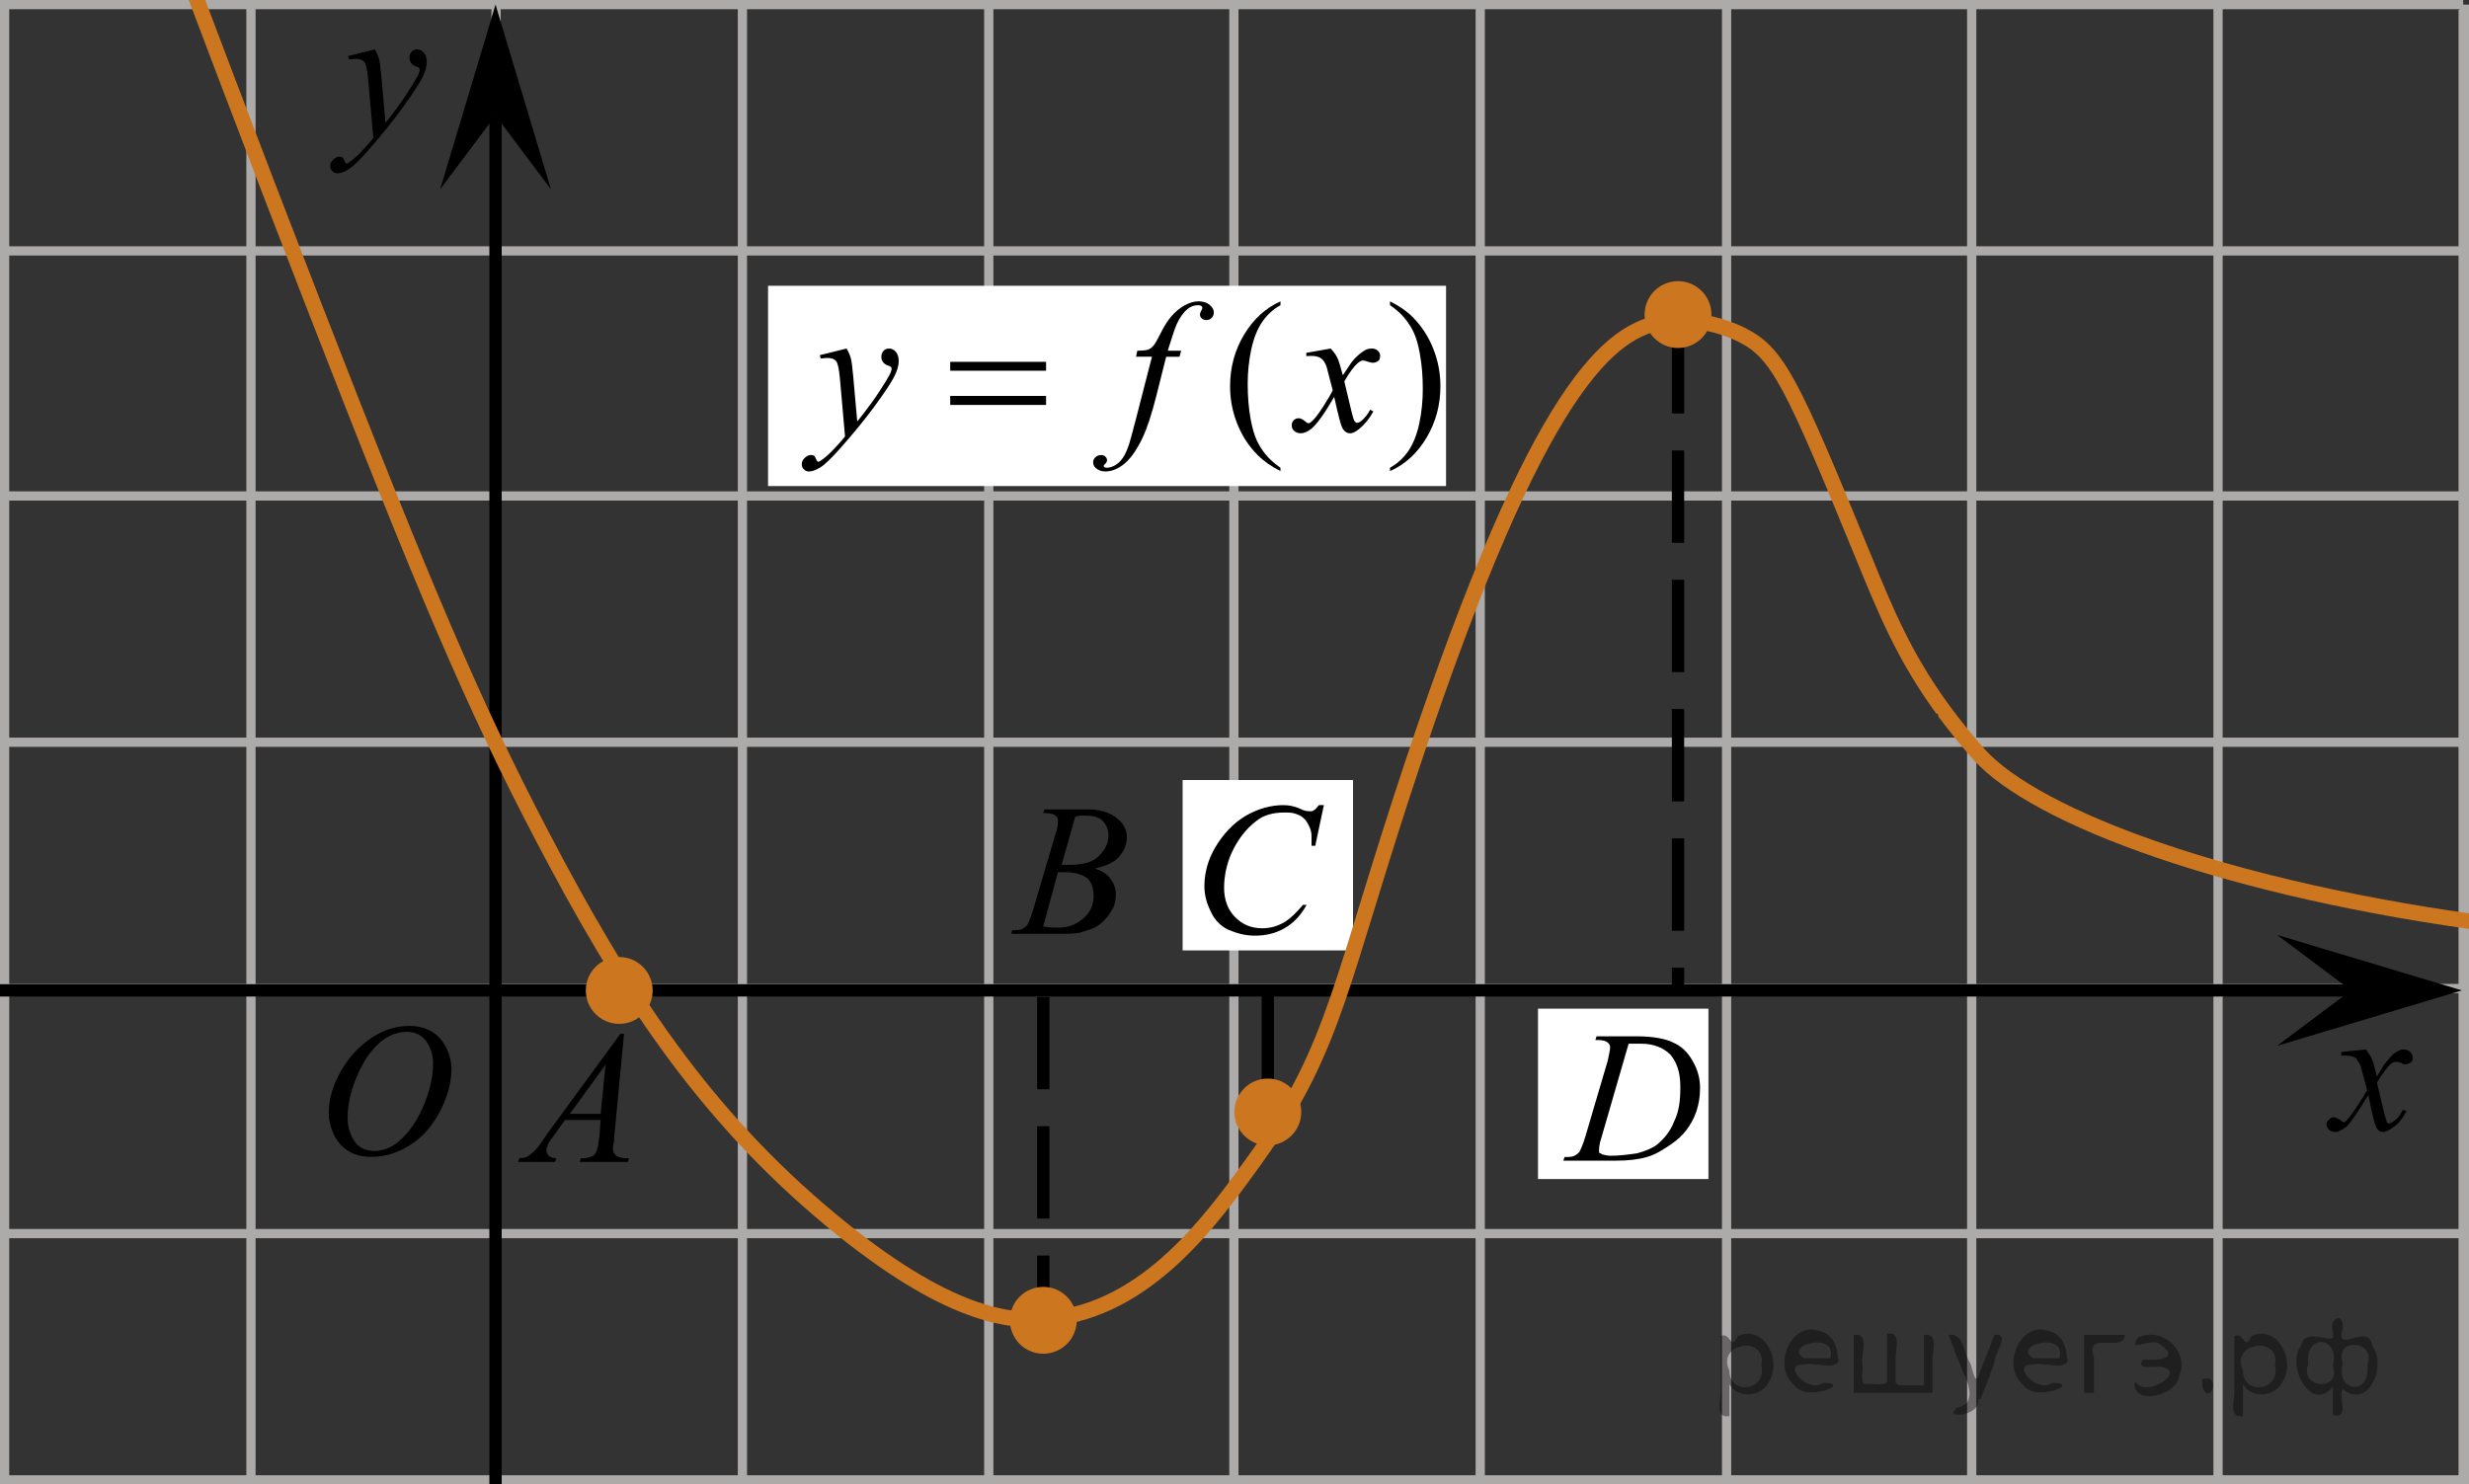 <?xml version="1.0" encoding="utf-8"?>
<!-- Generator: Adobe Illustrator 27.2.0, SVG Export Plug-In . SVG Version: 6.00 Build 0)  -->
<svg version="1.1" id="Слой_1" xmlns="http://www.w3.org/2000/svg" xmlns:xlink="http://www.w3.org/1999/xlink" x="0px" y="0px"
	 width="200.45px" height="120.55px" viewBox="0 0 200.45 120.55" enable-background="new 0 0 200.45 120.55" xml:space="preserve">
<rect x="0" y="0" width="200.45" height="120.55" fill="#333333" stroke="none"/>
<line fill="none" stroke="#ADAAAA" stroke-width="0.75" stroke-miterlimit="10" x1="-19.625" y1="40.275" x2="199.975" y2="40.275"/>
<line fill="none" stroke="#ADAAAA" stroke-width="0.75" stroke-miterlimit="10" x1="-19.625" y1="60.275" x2="199.975" y2="60.275"/>
<line fill="none" stroke="#ADAAAA" stroke-width="0.75" stroke-miterlimit="10" x1="-19.625" y1="100.175" x2="199.975" y2="100.175"/>
<line fill="none" stroke="#000000" stroke-miterlimit="10" stroke-dasharray="7.5,3" x1="84.702" y1="80.956" x2="84.702" y2="107.743"/>
<line fill="none" stroke="#000000" stroke-miterlimit="10" stroke-dasharray="7.5,3" x1="102.931" y1="80.246" x2="102.931" y2="88.553"/>
<line fill="none" stroke="#ADAAAA" stroke-width="0.75" stroke-miterlimit="10" x1="-19.625" y1="0.375" x2="199.975" y2="0.375"/>
<line fill="none" stroke="#ADAAAA" stroke-width="0.75" stroke-miterlimit="10" x1="-19.625" y1="20.375" x2="199.975" y2="20.375"/>
<line fill="none" stroke="#ADAAAA" stroke-width="0.75" stroke-miterlimit="10" x1="-19.625" y1="80.275" x2="199.975" y2="80.275"/>
<line fill="none" stroke="#ADAAAA" stroke-width="0.75" stroke-miterlimit="10" x1="-19.625" y1="120.175" x2="199.975" y2="120.175"/>
<line fill="none" stroke="#ADAAAA" stroke-width="0.75" stroke-miterlimit="10" x1="-19.625" y1="140.175" x2="199.975" y2="140.175"/>
<line fill="none" stroke="#ADAAAA" stroke-width="0.75" stroke-miterlimit="10" x1="-19.625" y1="160.075" x2="199.975" y2="160.075"/>
<line fill="none" stroke="#ADAAAA" stroke-width="0.75" stroke-miterlimit="10" x1="-19.625" y1="159.662" x2="-19.625" y2="0.375"/>
<line fill="none" stroke="#ADAAAA" stroke-width="0.75" stroke-miterlimit="10" x1="0.375" y1="159.662" x2="0.375" y2="0.375"/>
<line fill="none" stroke="#ADAAAA" stroke-width="0.75" stroke-miterlimit="10" x1="20.375" y1="159.662" x2="20.375" y2="0.375"/>
<line fill="none" stroke="#ADAAAA" stroke-width="0.75" stroke-miterlimit="10" x1="40.275" y1="159.662" x2="40.275" y2="0.375"/>
<line fill="none" stroke="#ADAAAA" stroke-width="0.75" stroke-miterlimit="10" x1="60.275" y1="159.662" x2="60.275" y2="0.375"/>
<line fill="none" stroke="#ADAAAA" stroke-width="0.75" stroke-miterlimit="10" x1="80.275" y1="159.662" x2="80.275" y2="0.375"/>
<line fill="none" stroke="#ADAAAA" stroke-width="0.75" stroke-miterlimit="10" x1="100.175" y1="159.662" x2="100.175" y2="0.375"/>
<line fill="none" stroke="#ADAAAA" stroke-width="0.75" stroke-miterlimit="10" x1="120.175" y1="159.662" x2="120.175" y2="0.375"/>
<line fill="none" stroke="#ADAAAA" stroke-width="0.75" stroke-miterlimit="10" x1="140.175" y1="159.662" x2="140.175" y2="0.375"/>
<line fill="none" stroke="#ADAAAA" stroke-width="0.75" stroke-miterlimit="10" x1="160.075" y1="159.662" x2="160.075" y2="0.375"/>
<line fill="none" stroke="#ADAAAA" stroke-width="0.75" stroke-miterlimit="10" x1="180.075" y1="159.662" x2="180.075" y2="0.375"/>
<line fill="none" stroke="#ADAAAA" stroke-width="0.75" stroke-miterlimit="10" x1="200.075" y1="159.662" x2="200.075" y2="0.375"/>
<line fill="none" stroke="#ADAAAA" stroke-width="0.75" stroke-miterlimit="10" x1="199.975" y1="160.075" x2="199.975" y2="0.787"/>
<line fill="none" stroke="#000000" stroke-miterlimit="10" x1="-20" y1="80.425" x2="191.375" y2="80.425"/>
<line fill="none" stroke="#000000" stroke-miterlimit="10" x1="40.231" y1="160.45" x2="40.231" y2="9.387"/>
<polygon points="190.875,80.425 184.875,75.925 199.875,80.425 184.875,84.925 "/>
<polygon points="40.231,9.375 35.731,15.375 40.231,0.375 44.731,15.375 "/>
<g>
	<g>
		<g>
			<g>
				<g>
					<g>
						<g>
							<g>
								<g>
									<g>
										<g>
											<g>
												<g>
													<g>
														<g>
															<g>
																<g>
																	<g>
																		<g>
																			<g>
																				<g>
																					<g>
																						<g>
																							<g>
																								<g>
																									<g>
																										<g>
																											<g>
																												<g>
																													<path d="M192.075,85.225c0.2,0.3,0.4,0.5,0.5,0.8c0.1,0.2,0.2,0.6,0.4,1.4l0.6-1
																														c0.2-0.2,0.4-0.5,0.6-0.7s0.5-0.4,0.6-0.4c0.1-0.1,0.2-0.1,0.4-0.1s0.4,0.1,0.5,0.2s0.2,0.3,0.2,0.4
																														c0,0.2,0,0.3-0.1,0.4s-0.3,0.2-0.5,0.2c-0.1,0-0.2,0-0.3-0.1c-0.2-0.1-0.4-0.1-0.5-0.1
																														s-0.3,0.1-0.4,0.2c-0.3,0.3-0.7,0.8-1.1,1.5l0.6,2.5c0.1,0.4,0.2,0.6,0.2,0.7c0.1,0.1,0.1,0.1,0.2,0.1
																														s0.2-0.1,0.4-0.2c0.3-0.2,0.5-0.5,0.7-0.9l0.3,0.1c-0.3,0.6-0.7,1.1-1.2,1.4c-0.3,0.2-0.5,0.3-0.7,0.3
																														c-0.3,0-0.5-0.2-0.6-0.5c-0.1-0.2-0.3-1-0.6-2.5c-0.8,1.3-1.4,2.2-1.8,2.6c-0.3,0.2-0.6,0.4-0.9,0.4
																														c-0.2,0-0.4-0.1-0.5-0.2s-0.2-0.3-0.2-0.4c0-0.2,0.1-0.3,0.2-0.4c0.1-0.1,0.2-0.2,0.4-0.2
																														c0.1,0,0.3,0.1,0.5,0.2c0.1,0.1,0.2,0.2,0.3,0.2s0.1,0,0.2-0.1c0.2-0.2,0.5-0.6,0.9-1.2
																														s0.7-1.1,0.8-1.3c-0.3-1.2-0.5-1.8-0.5-1.9c-0.1-0.3-0.3-0.5-0.4-0.7c-0.2-0.1-0.4-0.2-0.8-0.2
																														c-0.1,0-0.2,0-0.4,0v-0.3L192.075,85.225z"/>
																												</g>
																											</g>
																										</g>
																									</g>
																								</g>
																							</g>
																						</g>
																					</g>
																				</g>
																			</g>
																		</g>
																	</g>
																</g>
															</g>
														</g>
													</g>
												</g>
											</g>
										</g>
									</g>
								</g>
							</g>
						</g>
					</g>
				</g>
			</g>
		</g>
	</g>
</g>
<circle fill="#CC761F" stroke="#CC761F" stroke-width="0.75" stroke-miterlimit="10" cx="50.275" cy="80.431" r="2.339"/>
<circle fill="#CC761F" stroke="#CC761F" stroke-width="0.75" stroke-miterlimit="10" cx="84.702" cy="107.218" r="2.339"/>
<circle fill="#CC761F" stroke="#CC761F" stroke-width="0.75" stroke-miterlimit="10" cx="102.931" cy="90.3" r="2.339"/>
<rect x="62.356" y="23.207" fill="#FFFFFF" width="55.044" height="16.264"/>
<rect x="124.866" y="81.91" fill="#FFFFFF" width="13.836" height="13.836"/>
<g>
	<g>
		<g>
			<g>
				<g>
					<g>
						<g>
							<g>
								<g>
									<g>
										<g>
											<g>
												<g>
													<g>
														<g>
															<g>
																<g>
																	<g>
																		<g>
																			<g>
																				<g>
																					<g>
																						<g>
																							<g>
																								<g>
																									<defs>
																										<rect id="SVGID_1_" x="39.164" y="80.455" width="15.1" height="16.7"/>
																									</defs>
																									<clipPath id="SVGID_00000040544479225922987680000001592519071160660354_">
																										<use xlink:href="#SVGID_1_"  overflow="visible"/>
																									</clipPath>
																									<g clip-path="url(#SVGID_00000040544479225922987680000001592519071160660354_)">
																										<g enable-background="new    ">
																											<path d="M50.664,83.955l-0.8,8.4c0,0.4-0.1,0.7-0.1,0.8c0,0.2,0,0.4,0.1,0.5s0.2,0.3,0.4,0.3
																												c0.2,0.1,0.4,0.1,0.8,0.1l-0.1,0.3h-3.9l0.1-0.3h0.2c0.3,0,0.6-0.1,0.8-0.2c0.1-0.1,0.3-0.3,0.3-0.5
																												c0.1-0.2,0.1-0.5,0.2-1.1l0.1-1.3h-2.9l-1,1.4c-0.2,0.3-0.4,0.5-0.4,0.7c-0.1,0.1-0.1,0.3-0.1,0.4
																												c0,0.2,0.1,0.3,0.2,0.4s0.3,0.2,0.6,0.2l-0.1,0.3h-3l0.1-0.3c0.4,0,0.7-0.1,1-0.4
																												c0.3-0.2,0.7-0.7,1.2-1.5l6-8.2L50.664,83.955L50.664,83.955z M49.164,86.455l-2.9,4h2.5
																												L49.164,86.455z"/>
																										</g>
																									</g>
																								</g>
																							</g>
																						</g>
																					</g>
																				</g>
																			</g>
																		</g>
																	</g>
																</g>
															</g>
														</g>
													</g>
												</g>
											</g>
										</g>
									</g>
								</g>
							</g>
						</g>
					</g>
				</g>
			</g>
		</g>
	</g>
</g>
<g>
	<g>
		<g>
			<g>
				<g>
					<g>
						<g>
							<g>
								<g>
									<g>
										<g>
											<g>
												<g>
													<g>
														<g>
															<g>
																<g>
																	<g>
																		<g>
																			<g>
																				<g>
																					<g>
																						<g>
																							<g>
																								<g>
																									<g>
																										<defs>
																											
																												<rect id="SVGID_00000067945960319491900880000009347758024105476257_" x="79.491" y="61.93" width="15.1" height="16.7"/>
																										</defs>
																										<clipPath id="SVGID_00000169544318288422942130000009528797219954578847_">
																											<use xlink:href="#SVGID_00000067945960319491900880000009347758024105476257_"  overflow="visible"/>
																										</clipPath>
																										<g clip-path="url(#SVGID_00000169544318288422942130000009528797219954578847_)">
																											<g enable-background="new    ">
																												<path d="M84.691,66.03l0.1-0.3h3.6c0.6,0,1.1,0.1,1.6,0.3s0.8,0.5,1.1,0.8c0.2,0.3,0.4,0.7,0.4,1.1
																													c0,0.6-0.2,1.1-0.6,1.6s-1.1,0.8-2,1c0.6,0.2,1.1,0.5,1.3,0.9c0.3,0.4,0.4,0.8,0.4,1.2
																													c0,0.5-0.1,1-0.4,1.4c-0.3,0.5-0.6,0.8-1,1.1c-0.4,0.3-0.9,0.4-1.5,0.6c-0.4,0.1-1,0.1-1.9,0.1h-3.7
																													l0.1-0.3c0.4,0,0.6,0,0.8-0.1c0.2-0.1,0.3-0.2,0.4-0.3c0.1-0.2,0.3-0.6,0.5-1.3l1.8-6.1
																													c0.2-0.5,0.2-0.9,0.2-1.1s-0.1-0.3-0.2-0.4s-0.4-0.2-0.8-0.2
																													C84.791,66.03,84.691,66.03,84.691,66.03z M84.691,75.23c0.5,0.1,0.9,0.1,1.2,0.1
																													c0.8,0,1.4-0.2,2-0.7s0.9-1.1,0.9-1.9c0-0.6-0.2-1.1-0.5-1.4c-0.4-0.3-1-0.5-1.8-0.5
																													c-0.2,0-0.4,0-0.6,0L84.691,75.23z M86.191,70.23c0.3,0,0.6,0,0.7,0c1,0,1.8-0.2,2.3-0.7
																													s0.8-1,0.8-1.7c0-0.5-0.2-0.9-0.5-1.2c-0.3-0.3-0.8-0.4-1.5-0.4c-0.2,0-0.4,0-0.7,0.1L86.191,70.23z"
																													/>
																											</g>
																										</g>
																									</g>
																								</g>
																							</g>
																						</g>
																					</g>
																				</g>
																			</g>
																		</g>
																	</g>
																</g>
															</g>
														</g>
													</g>
												</g>
											</g>
										</g>
									</g>
								</g>
							</g>
						</g>
					</g>
				</g>
			</g>
		</g>
	</g>
</g>
<rect x="96.013" y="63.343" fill="#FFFFFF" width="13.836" height="13.836"/>
<g>
	<g>
		<g>
			<g>
				<g>
					<g>
						<g>
							<g>
								<g>
									<g>
										<g>
											<g>
												<g>
													<g>
														<g>
															<g>
																<g>
																	<g>
																		<g>
																			<g>
																				<g>
																					<g>
																						<g>
																							<g>
																								<g>
																									<g>
																										<defs>
																											
																												<rect id="SVGID_00000009563616793899312680000005374178513463510926_" x="94.681" y="61.781" width="16.5" height="18.1"/>
																										</defs>
																										<clipPath id="SVGID_00000054263202300190211790000006806862983949151661_">
																											<use xlink:href="#SVGID_00000009563616793899312680000005374178513463510926_"  overflow="visible"/>
																										</clipPath>
																										<g clip-path="url(#SVGID_00000054263202300190211790000006806862983949151661_)">
																											<g enable-background="new    ">
																												<path d="M107.481,65.381l-0.7,3.3h-0.3v-0.8c0-0.3-0.1-0.6-0.2-0.8c-0.1-0.2-0.2-0.4-0.4-0.6
																													s-0.4-0.3-0.7-0.4s-0.6-0.1-0.9-0.1c-0.9,0-1.7,0.2-2.3,0.7c-0.8,0.6-1.5,1.5-2,2.6
																													c-0.4,0.9-0.6,1.9-0.6,2.8c0,1,0.3,1.8,0.9,2.4s1.3,0.9,2.2,0.9c0.7,0,1.3-0.2,1.8-0.5s1-0.8,1.5-1.4
																													h0.3c-0.5,0.9-1.1,1.5-1.8,1.9s-1.5,0.6-2.4,0.6c-0.8,0-1.5-0.2-2.2-0.5c-0.6-0.3-1.1-0.8-1.4-1.5
																													c-0.3-0.6-0.5-1.3-0.5-2c0-1.1,0.3-2.2,0.9-3.2s1.4-1.9,2.4-2.5s2.1-0.9,3.1-0.9c0.5,0,1,0.1,1.6,0.4
																													c0.3,0.1,0.5,0.1,0.6,0.1s0.2,0,0.3-0.1c0.1,0,0.2-0.2,0.4-0.4H107.481L107.481,65.381z"/>
																											</g>
																										</g>
																									</g>
																								</g>
																							</g>
																						</g>
																					</g>
																				</g>
																			</g>
																		</g>
																	</g>
																</g>
															</g>
														</g>
													</g>
												</g>
											</g>
										</g>
									</g>
								</g>
							</g>
						</g>
					</g>
				</g>
			</g>
		</g>
	</g>
</g>
<g>
	<g>
		<g>
			<g>
				<g>
					<g>
						<g>
							<g>
								<g>
									<g>
										<g>
											<g>
												<g>
													<g>
														<g>
															<g>
																<g>
																	<g>
																		<g>
																			<g>
																				<g>
																					<g>
																						<g>
																							<g>
																								<g>
																									<g>
																										<defs>
																											
																												<rect id="SVGID_00000091705386591867484540000012411303417072158336_" x="124.422" y="80.455" width="16.5" height="16.7"/>
																										</defs>
																										<clipPath id="SVGID_00000106147773111472270170000018226611595437935764_">
																											<use xlink:href="#SVGID_00000091705386591867484540000012411303417072158336_"  overflow="visible"/>
																										</clipPath>
																										<g clip-path="url(#SVGID_00000106147773111472270170000018226611595437935764_)">
																											<g enable-background="new    ">
																												<path d="M129.522,84.455l0.1-0.3h3.2c1.4,0,2.4,0.2,3,0.5c0.7,0.3,1.2,0.8,1.6,1.5
																													c0.4,0.7,0.6,1.4,0.6,2.2c0,0.7-0.1,1.3-0.3,1.9c-0.2,0.6-0.5,1.1-0.8,1.5c-0.3,0.4-0.7,0.8-1.3,1.2
																													s-1.2,0.8-1.9,1c-0.7,0.2-1.5,0.3-2.6,0.3h-4.2l0.1-0.3c0.4,0,0.6,0,0.8-0.1c0.2-0.1,0.3-0.2,0.4-0.3
																													c0.1-0.2,0.3-0.6,0.5-1.3l1.8-6.1c0.1-0.5,0.2-0.9,0.2-1.1s-0.1-0.3-0.2-0.4c-0.1-0.1-0.4-0.2-0.8-0.2
																													L129.522,84.455L129.522,84.455z M132.222,84.755l-2.2,7.6c-0.2,0.6-0.2,0.9-0.2,1.1
																													c0,0.1,0,0.2,0.1,0.2s0.1,0.1,0.2,0.1s0.3,0.1,0.6,0.1c0.8,0,1.5-0.1,2.2-0.2c0.7-0.2,1.2-0.4,1.6-0.7
																													c0.6-0.5,1.1-1.1,1.4-1.9c0.4-0.8,0.5-1.7,0.5-2.8c0-1.2-0.3-2-0.8-2.6c-0.6-0.6-1.4-0.9-2.4-0.9
																													C132.923,84.755,132.622,84.755,132.222,84.755z"/>
																											</g>
																										</g>
																									</g>
																								</g>
																							</g>
																						</g>
																					</g>
																				</g>
																			</g>
																		</g>
																	</g>
																</g>
															</g>
														</g>
													</g>
												</g>
											</g>
										</g>
									</g>
								</g>
							</g>
						</g>
					</g>
				</g>
			</g>
		</g>
	</g>
</g>
<path fill="none" stroke="#CC761F" stroke-width="1.25" stroke-miterlimit="10" d="M202.66,75.103
	c-21.631-2.803-37.405-8.713-42.02-13.873c-1.54-1.722-2.916-3.616-2.916-3.617
	c-3.154-4.343-4.63-7.983-6.468-12.468c-5.788-14.122-6.9-16.454-9.8-17.928
	c-0.397-0.202-3.121-1.546-6.225-1.11c-4.467,0.627-10.254,5.015-20.543,35.892
	c-5.89,17.677-6.217,22.912-12.496,31.742c-3.864,5.434-9.024,12.544-16.979,13.362
	c-3.15,0.324-8.298-0.176-17.782-8.057c-10.393-8.636-16.804-18.5-23.452-31.219
	c-5.468-10.463-9.4-19.611-18.638-43.404C20.264,11.346,16.17,0.507,13.383-6.94"/>
<line fill="none" stroke="#000000" stroke-miterlimit="10" stroke-dasharray="7.5,3" x1="136.233" y1="26.081" x2="136.233" y2="80.431"/>
<circle fill="#CC761F" stroke="#CC761F" stroke-width="0.75" stroke-miterlimit="10" cx="136.233" cy="25.546" r="2.339"/>
<g>
	<g>
		<g>
			<defs>
				<rect id="SVGID_00000141416903369388126780000005403757749214736256_" x="62.356" y="20.775" width="57.96" height="20.7"/>
			</defs>
			<clipPath id="SVGID_00000176733787827872611650000004529156623744437650_">
				<use xlink:href="#SVGID_00000141416903369388126780000005403757749214736256_"  overflow="visible"/>
			</clipPath>
		</g>
	</g>
	<g>
		<g>
			<defs>
				<rect id="SVGID_00000062894091182980507990000002021684922618625709_" x="62.369" y="21.203" width="57.96" height="20.7"/>
			</defs>
			<clipPath id="SVGID_00000165201215069518255490000014147074625131340184_">
				<use xlink:href="#SVGID_00000062894091182980507990000002021684922618625709_"  overflow="visible"/>
			</clipPath>
			<g clip-path="url(#SVGID_00000165201215069518255490000014147074625131340184_)">
				<path d="M103.956,37.984v0.273c-0.746-0.375-1.368-0.815-1.867-1.319c-0.712-0.716-1.261-1.562-1.645-2.534
					c-0.386-0.974-0.578-1.984-0.578-3.032c0-1.531,0.378-2.929,1.134-4.191s1.741-2.165,2.957-2.709v0.311
					c-0.607,0.336-1.106,0.796-1.497,1.379s-0.682,1.321-0.875,2.216c-0.192,0.894-0.289,1.828-0.289,2.802
					c0,1.058,0.082,2.019,0.245,2.883c0.128,0.683,0.284,1.23,0.467,1.643c0.183,0.412,0.429,0.809,0.737,1.19
					C103.053,37.274,103.457,37.637,103.956,37.984z"/>
				<path d="M112.851,24.783v-0.311c0.751,0.371,1.376,0.808,1.875,1.312c0.707,0.722,1.253,1.568,1.639,2.539
					c0.385,0.971,0.578,1.982,0.578,3.035c0,1.532-0.377,2.929-1.131,4.191c-0.753,1.263-1.74,2.166-2.961,2.709
					v-0.273c0.608-0.342,1.108-0.802,1.501-1.383s0.685-1.319,0.875-2.216c0.19-0.897,0.285-1.832,0.285-2.806
					c0-1.053-0.082-2.014-0.245-2.884c-0.123-0.682-0.277-1.228-0.463-1.638s-0.431-0.806-0.737-1.185
					C113.76,25.492,113.355,25.128,112.851,24.783z"/>
			</g>
		</g>
		<g>
			<defs>
				<rect id="SVGID_00000005243501383380700550000001463380432768576410_" x="62.369" y="21.203" width="57.96" height="20.7"/>
			</defs>
			<clipPath id="SVGID_00000155867584965135914690000009351681693217854904_">
				<use xlink:href="#SVGID_00000005243501383380700550000001463380432768576410_"  overflow="visible"/>
			</clipPath>
			<g clip-path="url(#SVGID_00000155867584965135914690000009351681693217854904_)">
				<path d="M68.73,28.303c0.168,0.287,0.284,0.555,0.349,0.805c0.064,0.249,0.128,0.739,0.192,1.471l0.326,3.647
					c0.297-0.355,0.727-0.919,1.29-1.69c0.272-0.376,0.607-0.887,1.008-1.534c0.242-0.396,0.391-0.672,0.444-0.83
					c0.03-0.079,0.045-0.161,0.045-0.245c0-0.054-0.018-0.099-0.052-0.133c-0.035-0.035-0.125-0.075-0.271-0.123
					c-0.146-0.047-0.268-0.133-0.363-0.259c-0.097-0.126-0.144-0.271-0.144-0.434c0-0.203,0.059-0.366,0.178-0.489
					c0.118-0.124,0.267-0.185,0.444-0.185c0.218,0,0.403,0.09,0.557,0.271c0.152,0.181,0.23,0.429,0.23,0.745
					c0,0.391-0.134,0.836-0.4,1.338s-0.781,1.272-1.542,2.309c-0.761,1.038-1.683,2.169-2.765,3.394
					c-0.746,0.846-1.3,1.378-1.66,1.598c-0.361,0.22-0.669,0.33-0.926,0.33
					c-0.153,0-0.288-0.059-0.404-0.175c-0.116-0.116-0.174-0.25-0.174-0.403c0-0.193,0.081-0.368,0.241-0.526
					s0.335-0.237,0.522-0.237c0.099,0,0.181,0.022,0.245,0.066c0.04,0.025,0.083,0.096,0.13,0.212
					c0.047,0.115,0.09,0.193,0.129,0.233c0.025,0.024,0.055,0.037,0.089,0.037c0.03,0,0.082-0.025,0.155-0.074
					c0.273-0.168,0.588-0.435,0.949-0.801c0.475-0.484,0.825-0.88,1.053-1.185l-0.415-4.699
					c-0.069-0.776-0.173-1.248-0.311-1.416s-0.37-0.252-0.697-0.252c-0.103,0-0.289,0.015-0.555,0.044l-0.067-0.273
					L68.73,28.303z"/>
				<path d="M95.894,28.481l-0.133,0.489h-1.083l-0.815,3.239c-0.36,1.428-0.724,2.532-1.089,3.313
					c-0.519,1.102-1.077,1.862-1.676,2.282c-0.454,0.321-0.909,0.482-1.363,0.482
					c-0.297,0-0.549-0.089-0.756-0.267c-0.153-0.124-0.231-0.284-0.231-0.482c0-0.158,0.064-0.295,0.19-0.411
					s0.28-0.174,0.463-0.174c0.134,0,0.246,0.042,0.338,0.126c0.091,0.084,0.137,0.18,0.137,0.289
					c0,0.108-0.052,0.21-0.155,0.304c-0.079,0.069-0.119,0.121-0.119,0.155c0,0.045,0.018,0.079,0.052,0.103
					c0.045,0.035,0.114,0.053,0.208,0.053c0.212,0,0.435-0.067,0.671-0.2c0.234-0.134,0.443-0.333,0.626-0.597
					c0.183-0.265,0.355-0.646,0.519-1.145c0.069-0.208,0.255-0.892,0.557-2.053l1.289-5.019h-1.289l0.103-0.489
					c0.41,0,0.696-0.028,0.859-0.085s0.312-0.166,0.449-0.326c0.136-0.16,0.312-0.461,0.529-0.9
					c0.292-0.593,0.571-1.053,0.838-1.379c0.365-0.44,0.75-0.769,1.152-0.989c0.403-0.22,0.782-0.33,1.138-0.33
					c0.376,0,0.677,0.096,0.904,0.285c0.228,0.19,0.341,0.397,0.341,0.619c0,0.173-0.057,0.318-0.17,0.438
					c-0.114,0.118-0.26,0.178-0.438,0.178c-0.153,0-0.278-0.045-0.374-0.134c-0.097-0.089-0.144-0.194-0.144-0.318
					c0-0.079,0.032-0.177,0.096-0.293c0.065-0.116,0.097-0.193,0.097-0.233c0-0.069-0.022-0.121-0.066-0.155
					c-0.065-0.05-0.158-0.074-0.282-0.074c-0.311,0-0.59,0.099-0.837,0.296
					c-0.331,0.263-0.628,0.673-0.89,1.23c-0.134,0.292-0.378,1.016-0.734,2.172L95.894,28.481L95.894,28.481z"/>
				<path d="M108.035,28.303c0.242,0.257,0.426,0.514,0.549,0.77c0.089,0.179,0.234,0.645,0.438,1.401l0.652-0.979
					c0.173-0.237,0.383-0.463,0.63-0.678c0.247-0.216,0.465-0.362,0.652-0.441
					c0.118-0.05,0.249-0.074,0.393-0.074c0.213,0,0.382,0.057,0.508,0.171c0.126,0.113,0.19,0.252,0.19,0.415
					c0,0.188-0.037,0.316-0.111,0.385c-0.139,0.124-0.297,0.185-0.475,0.185c-0.103,0-0.215-0.022-0.334-0.066
					c-0.231-0.079-0.388-0.119-0.467-0.119c-0.118,0-0.259,0.069-0.422,0.208c-0.307,0.257-0.673,0.754-1.098,1.489
					l0.608,2.55c0.094,0.391,0.173,0.624,0.237,0.701c0.064,0.076,0.128,0.114,0.192,0.114
					c0.103,0,0.225-0.057,0.363-0.17c0.272-0.228,0.504-0.524,0.696-0.89l0.26,0.134
					c-0.311,0.583-0.707,1.067-1.185,1.452c-0.273,0.218-0.502,0.326-0.69,0.326c-0.277,0-0.497-0.155-0.66-0.467
					c-0.103-0.192-0.318-1.022-0.644-2.49c-0.77,1.339-1.389,2.201-1.853,2.587
					c-0.301,0.247-0.593,0.37-0.874,0.37c-0.198,0-0.378-0.071-0.541-0.215c-0.119-0.108-0.178-0.255-0.178-0.438
					c0-0.163,0.054-0.299,0.163-0.407c0.108-0.108,0.241-0.163,0.399-0.163s0.326,0.079,0.504,0.237
					c0.129,0.113,0.228,0.17,0.297,0.17c0.06,0,0.136-0.039,0.23-0.118c0.232-0.188,0.549-0.593,0.949-1.216
					c0.4-0.622,0.662-1.072,0.785-1.349c-0.306-1.201-0.472-1.836-0.496-1.905
					c-0.114-0.321-0.262-0.549-0.445-0.682c-0.183-0.134-0.451-0.2-0.808-0.2
					c-0.113,0-0.244,0.005-0.393,0.015V28.652L108.035,28.303z"/>
			</g>
		</g>
		<g>
			<defs>
				<rect id="SVGID_00000147220651277558275710000001263205978067905462_" x="62.369" y="21.203" width="57.96" height="20.7"/>
			</defs>
			<clipPath id="SVGID_00000125601923598517815520000013172902923945998254_">
				<use xlink:href="#SVGID_00000147220651277558275710000001263205978067905462_"  overflow="visible"/>
			</clipPath>
			<g clip-path="url(#SVGID_00000125601923598517815520000013172902923945998254_)">
				<path d="M77.145,29.385h7.782v0.719h-7.782C77.145,30.104,77.145,29.385,77.145,29.385z M77.145,32.15h7.782
					v0.734h-7.782C77.145,32.884,77.145,32.15,77.145,32.15z"/>
			</g>
		</g>
	</g>
</g>
<g>
	<g>
		<g>
			<g>
				<g>
					<g>
						<g>
							<g>
								<g>
									<g>
										<g>
											<g>
												<g>
													<g>
														<g>
															<g>
																<g>
																	<g>
																		<g>
																			<g>
																				<g>
																					<g>
																						<g>
																							<g>
																								<defs>
																									
																										<rect id="SVGID_00000019658116048876315130000007348848659620176830_" x="23.72" y="79.755" width="16.511" height="18.146"/>
																								</defs>
																								<clipPath id="SVGID_00000130631635869374401200000016192645863167336577_">
																									<use xlink:href="#SVGID_00000019658116048876315130000007348848659620176830_"  overflow="visible"/>
																								</clipPath>
																								<g clip-path="url(#SVGID_00000130631635869374401200000016192645863167336577_)">
																									<g enable-background="new    ">
																										<path d="M33.244,83.313c0.665,0,1.253,0.146,1.766,0.44c0.512,0.292,0.914,0.725,1.205,1.297
																											c0.29,0.572,0.435,1.166,0.435,1.78c0,1.09-0.311,2.233-0.935,3.43
																											c-0.623,1.197-1.437,2.111-2.441,2.741c-1.005,0.63-2.044,0.944-3.118,0.944
																											c-0.773,0-1.419-0.174-1.939-0.521c-0.52-0.347-0.904-0.806-1.153-1.375
																											c-0.248-0.57-0.373-1.122-0.373-1.657c0-0.95,0.225-1.889,0.676-2.815
																											s0.989-1.702,1.615-2.324c0.625-0.622,1.292-1.101,2.002-1.435S32.447,83.313,33.244,83.313z
																											 M32.993,83.794c-0.493,0-0.974,0.124-1.444,0.371c-0.471,0.247-0.938,0.652-1.4,1.215
																											c-0.463,0.561-0.879,1.298-1.248,2.208c-0.453,1.119-0.68,2.177-0.68,3.171
																											c0,0.71,0.18,1.338,0.54,1.886c0.359,0.547,0.911,0.821,1.655,0.821
																											c0.448,0,0.888-0.113,1.319-0.338c0.431-0.225,0.88-0.609,1.348-1.154
																											c0.586-0.685,1.079-1.559,1.478-2.62c0.399-1.062,0.599-2.054,0.599-2.973
																											c0-0.68-0.18-1.281-0.54-1.804C34.259,84.055,33.717,83.794,32.993,83.794z"/>
																									</g>
																								</g>
																							</g>
																						</g>
																					</g>
																				</g>
																			</g>
																		</g>
																	</g>
																</g>
															</g>
														</g>
													</g>
												</g>
											</g>
										</g>
									</g>
								</g>
							</g>
						</g>
					</g>
				</g>
			</g>
		</g>
	</g>
</g>
<g>
	<g>
		<g>
			<g>
				<g>
					<g>
						<g>
							<g>
								<g>
									<g>
										<g>
											<g>
												<g>
													<g>
														<g>
															<g>
																<g>
																	<g>
																		<g>
																			<g>
																				<g>
																					<g>
																						<g>
																							<defs>
																								
																									<rect id="SVGID_00000068665819601799717720000013151558720402644106_" x="24.104" y="1.026" width="13.743" height="16.697"/>
																							</defs>
																							<clipPath id="SVGID_00000129176633645498074190000017900059902759238275_">
																								<use xlink:href="#SVGID_00000068665819601799717720000013151558720402644106_"  overflow="visible"/>
																							</clipPath>
																							<g clip-path="url(#SVGID_00000129176633645498074190000017900059902759238275_)">
																								<g enable-background="new    ">
																									<path d="M30.431,4.01c0.167,0.289,0.283,0.56,0.347,0.81
																										c0.064,0.252,0.128,0.746,0.192,1.483l0.325,3.678c0.295-0.359,0.724-0.927,1.285-1.704
																										c0.271-0.379,0.606-0.894,1.004-1.547c0.241-0.399,0.389-0.678,0.443-0.838
																										c0.03-0.079,0.044-0.161,0.044-0.246c0-0.055-0.017-0.1-0.052-0.135
																										s-0.124-0.076-0.27-0.123c-0.145-0.048-0.266-0.135-0.361-0.262
																										c-0.096-0.127-0.144-0.273-0.144-0.438c0-0.204,0.059-0.368,0.177-0.493
																										c0.118-0.124,0.266-0.186,0.443-0.186c0.216,0,0.401,0.091,0.554,0.273
																										c0.152,0.182,0.229,0.433,0.229,0.751c0,0.394-0.133,0.844-0.398,1.35
																										s-0.778,1.281-1.536,2.328c-0.758,1.046-1.676,2.187-2.753,3.423
																										c-0.743,0.852-1.294,1.389-1.653,1.61c-0.359,0.222-0.667,0.333-0.923,0.333
																										c-0.152,0-0.287-0.059-0.402-0.176s-0.173-0.253-0.173-0.407
																										c0-0.194,0.08-0.371,0.24-0.531c0.16-0.159,0.334-0.239,0.52-0.239
																										c0.099,0,0.18,0.022,0.244,0.067c0.039,0.025,0.083,0.097,0.129,0.213
																										c0.047,0.117,0.09,0.196,0.129,0.236c0.024,0.024,0.054,0.037,0.088,0.037
																										c0.03,0,0.082-0.025,0.155-0.075c0.271-0.169,0.585-0.439,0.945-0.807
																										c0.472-0.488,0.822-0.887,1.048-1.196l-0.414-4.738c-0.069-0.782-0.172-1.258-0.31-1.428
																										c-0.138-0.169-0.369-0.254-0.694-0.254c-0.103,0-0.288,0.015-0.554,0.045l-0.066-0.276
																										L30.431,4.01z"/>
																								</g>
																							</g>
																						</g>
																					</g>
																				</g>
																			</g>
																		</g>
																	</g>
																</g>
															</g>
														</g>
													</g>
												</g>
											</g>
										</g>
									</g>
								</g>
							</g>
						</g>
					</g>
				</g>
			</g>
		</g>
	</g>
</g>
<g style="stroke:none;fill:#000;fill-opacity:0.4" > <path d="m 140.4,112.5 c 0,0.8 0,1.6 0,2.5 -1.3,0.2 -0.6,-1.5 -0.7,-2.3 0,-1.4 0,-2.8 0,-4.2 0.8,-0.4 0.8,1.3 1.4,0.0 2.2,-1.0 3.7,2.2 2.4,3.9 -0.6,1.0 -2.4,1.2 -3.1,0.0 z m 2.6,-1.6 c 0.5,-2.5 -3.7,-1.9 -2.6,0.4 0.0,2.1 3.1,1.6 2.6,-0.4 z" /> <path d="m 149.3,110.5 c -0.4,0.8 -1.9,0.1 -2.8,0.3 -2.0,-0.1 0.3,2.4 1.5,1.5 2.5,0.0 -1.4,1.6 -2.3,0.2 -1.9,-1.5 -0.3,-5.3 2.1,-4.4 0.9,0.2 1.4,1.2 1.4,2.2 z m -0.7,-0.2 c 0.6,-2.3 -4.0,-1.0 -2.1,0.0 0.7,0 1.4,-0.0 2.1,-0.0 z" /> <path d="m 154.2,112.5 c 0.6,0 1.3,0 2.0,0 0,-1.3 0,-2.7 0,-4.1 1.3,-0.2 0.6,1.5 0.7,2.3 0,0.8 0,1.6 0,2.4 -2.1,0 -4.2,0 -6.4,0 0,-1.5 0,-3.1 0,-4.7 1.3,-0.2 0.6,1.5 0.7,2.3 0.1,0.5 -0.2,1.6 0.2,1.7 0.5,-0.1 1.6,0.2 1.8,-0.2 0,-1.3 0,-2.6 0,-3.9 1.3,-0.2 0.6,1.5 0.7,2.3 0,0.5 0,1.1 0,1.7 z" /> <path d="m 160.6,113.6 c 0.3,1.4 -3.0,1.7 -1.7,0.7 1.5,-0.2 1.0,-1.9 0.5,-2.8 -0.4,-1.0 -0.8,-2.0 -1.2,-3.1 1.2,-0.2 1.2,1.4 1.7,2.2 0.2,0.2 0.4,1.9 0.7,1.2 0.4,-1.1 0.9,-2.2 1.3,-3.4 1.4,-0.2 0.0,1.5 -0.0,2.3 -0.3,0.9 -0.7,1.9 -1.1,2.9 z" /> <path d="m 167.9,110.5 c -0.4,0.8 -1.9,0.1 -2.8,0.3 -2.0,-0.1 0.3,2.4 1.5,1.5 2.5,0.0 -1.4,1.6 -2.3,0.2 -1.9,-1.5 -0.3,-5.3 2.1,-4.4 0.9,0.2 1.4,1.2 1.4,2.2 z m -0.7,-0.2 c 0.6,-2.3 -4.0,-1.0 -2.1,0.0 0.7,0 1.4,-0.0 2.1,-0.0 z" /> <path d="m 169.2,113.1 c 0,-1.5 0,-3.1 0,-4.7 1.1,0 2.2,0 3.3,0 0.0,1.5 -3.3,-0.4 -2.5,1.8 0,0.9 0,1.9 0,2.9 -0.2,0 -0.5,0 -0.7,0 z" /> <path d="m 173.4,112.2 c 0.7,1.4 4.2,-0.8 2.1,-1.2 -0.5,-0.1 -2.2,0.3 -1.5,-0.6 1.0,0.1 3.1,0.0 1.4,-1.2 -0.6,-0.7 -2.8,0.8 -1.8,-0.6 2.0,-0.9 4.2,1.2 3.3,3.2 -0.2,1.5 -3.5,2.3 -3.6,0.7 l 0,-0.1 0,-0.0 0,0 z" /> <path d="m 178.8,112.0 c 1.6,-0.5 0.6,2.3 -0.0,0.6 -0.0,-0.2 0.0,-0.4 0.0,-0.6 z" /> <path d="m 182.1,112.5 c 0,0.8 0,1.6 0,2.5 -1.3,0.2 -0.6,-1.5 -0.7,-2.3 0,-1.4 0,-2.8 0,-4.2 0.8,-0.4 0.8,1.3 1.4,0.0 2.2,-1.0 3.7,2.2 2.4,3.9 -0.6,1.0 -2.4,1.2 -3.1,0.0 z m 2.6,-1.6 c 0.5,-2.5 -3.7,-1.9 -2.6,0.4 0.0,2.1 3.1,1.6 2.6,-0.4 z" /> <path d="m 187.4,110.8 c -0.8,1.9 2.7,2.3 2.0,0.1 0.6,-2.4 -2.3,-2.7 -2.0,-0.1 z m 2.0,4.2 c 0,-0.8 0,-1.6 0,-2.4 -1.8,2.2 -3.8,-1.7 -2.6,-3.3 0.4,-1.8 3.0,0.3 2.6,-1.1 -0.4,-1.1 0.9,-1.8 0.8,-0.3 -0.7,2.2 2.1,-0.6 2.4,1.4 1.2,1.6 -0.3,5.2 -2.4,3.5 -0.4,0.6 0.6,2.5 -0.8,2.1 z m 2.8,-4.2 c 0.8,-1.9 -2.7,-2.3 -2.0,-0.1 -0.6,2.4 2.3,2.7 2.0,0.1 z" /> </g></svg>

<!--File created and owned by https://sdamgia.ru. Copying is prohibited. All rights reserved.-->
